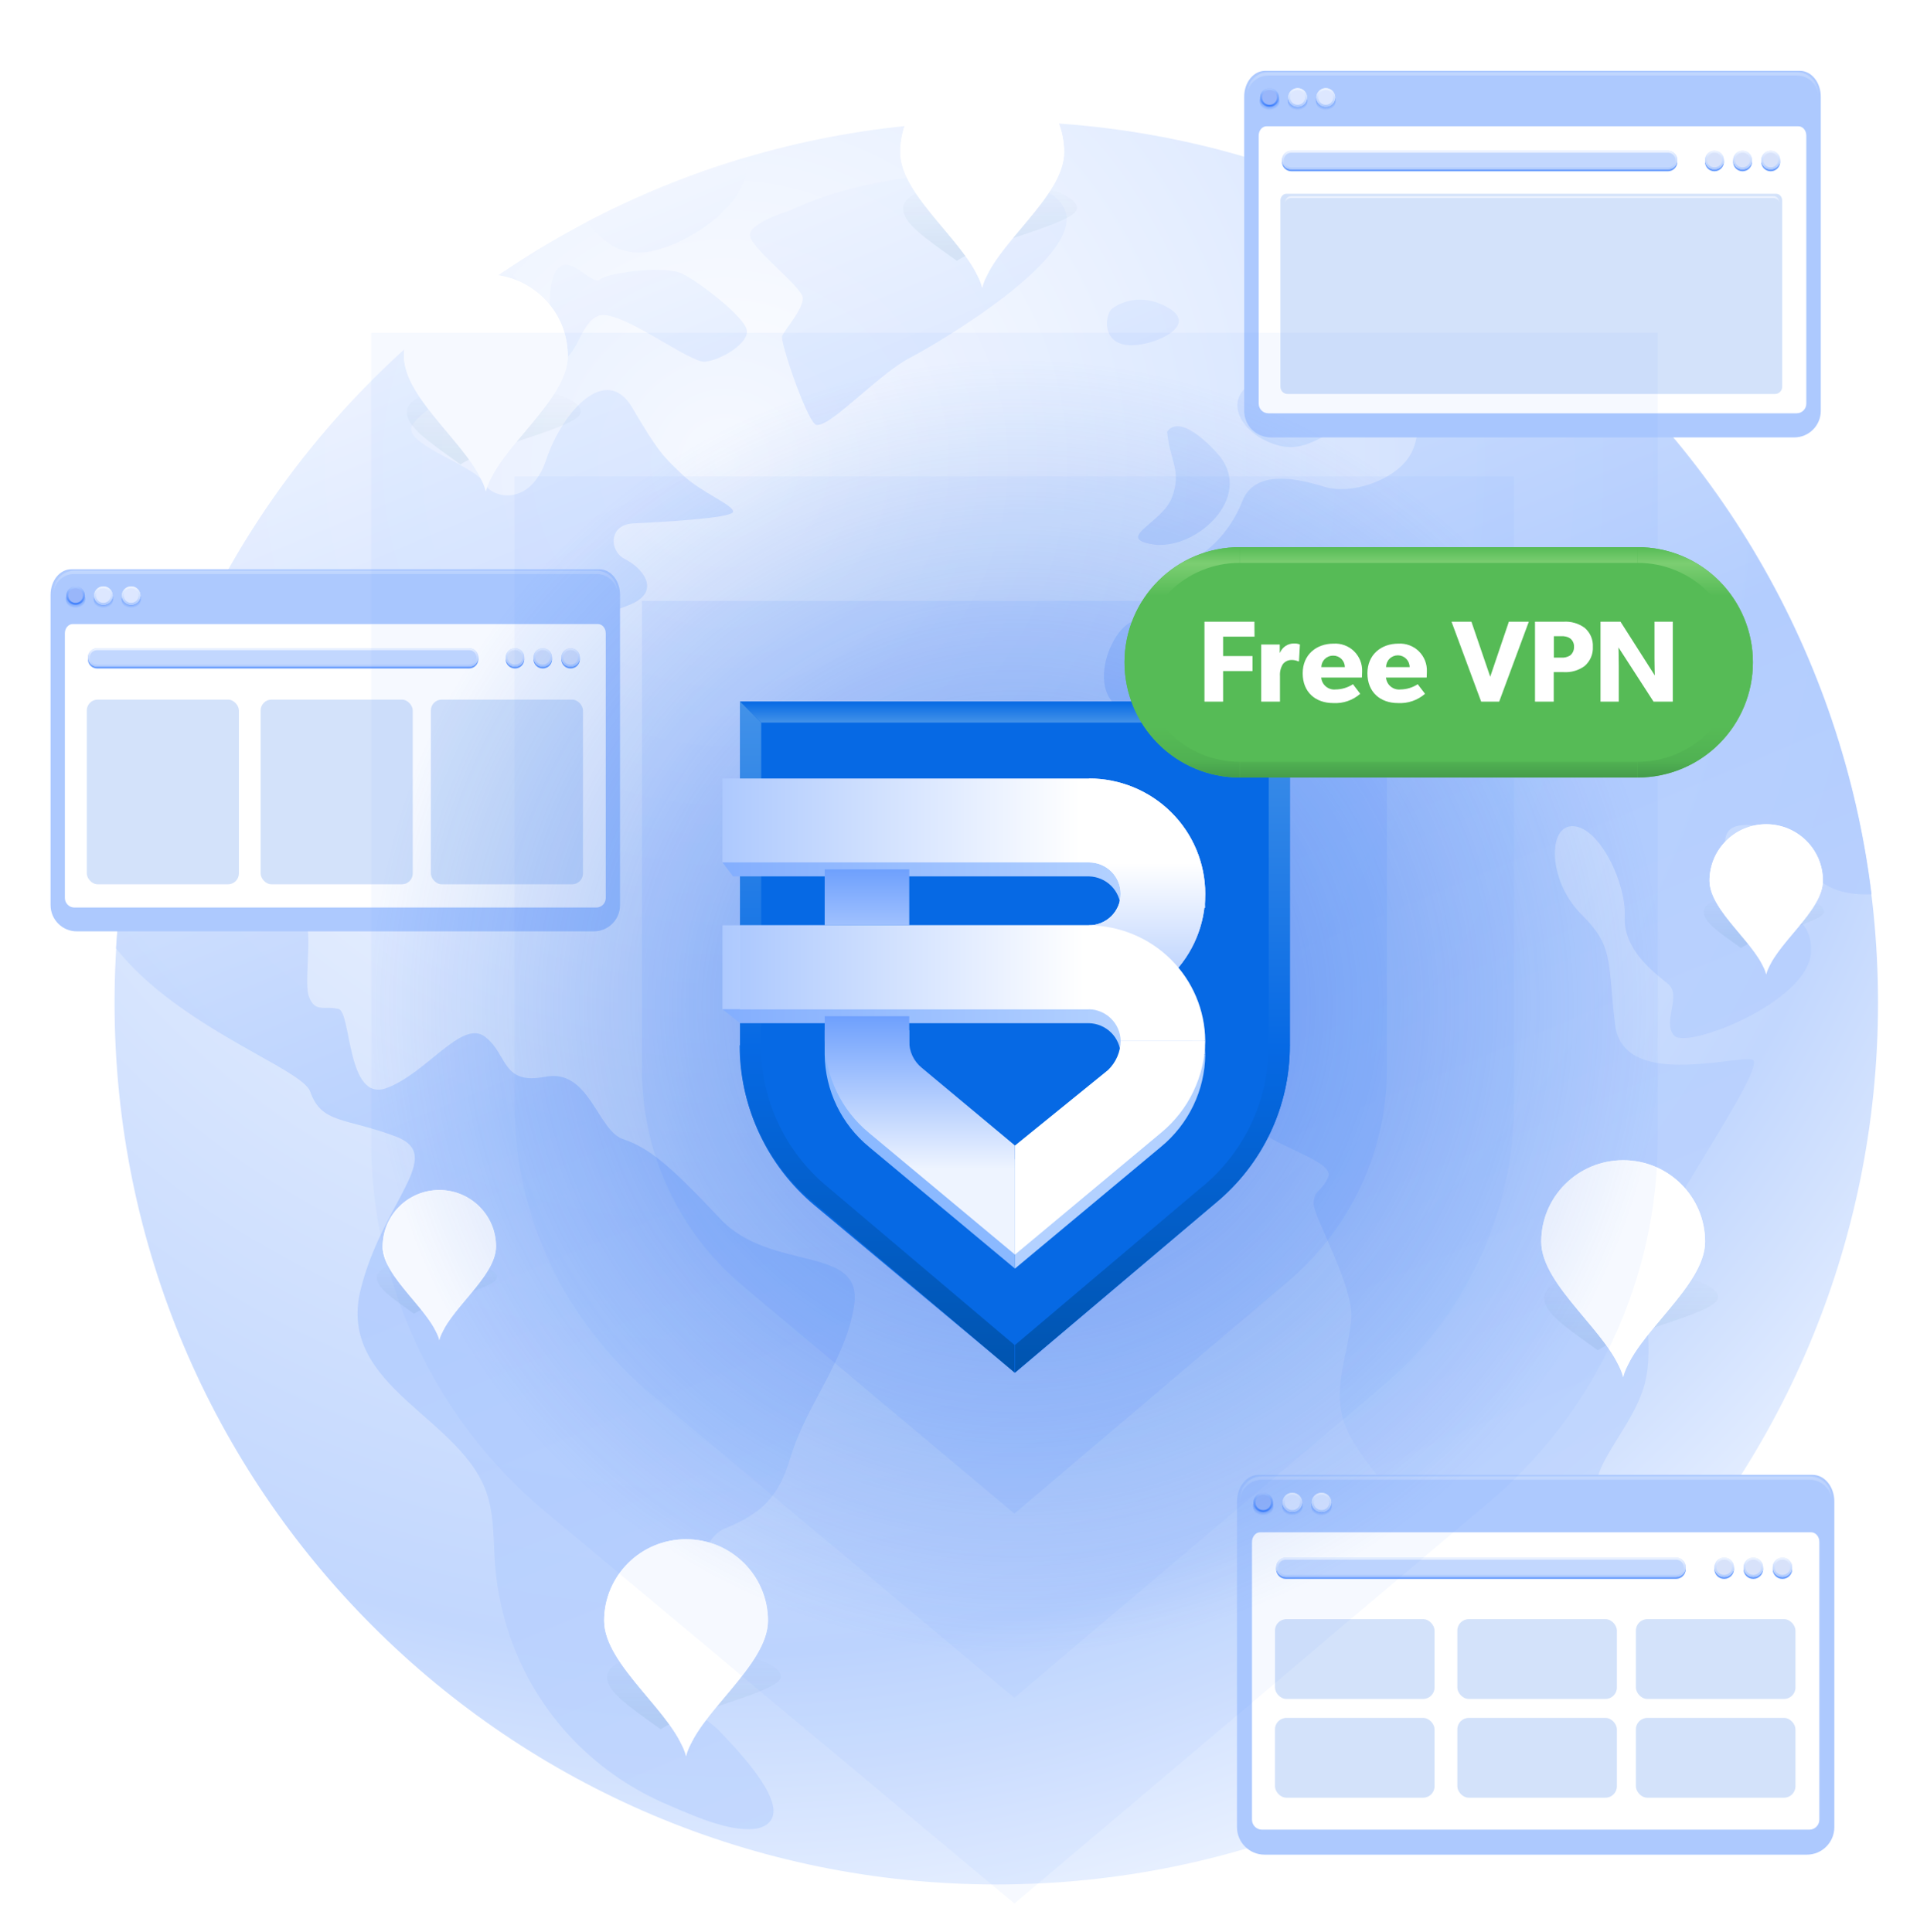 <svg xmlns="http://www.w3.org/2000/svg" width="381" height="382" viewBox="0 0 381 382" fill="none"><path d="M196.983 372.667C293.265 372.667 371.316 294.615 371.316 198.333C371.316 102.052 293.265 24 196.983 24C100.702 24 22.65 102.052 22.65 198.333C22.65 294.615 100.702 372.667 196.983 372.667Z" fill="url(#paint0_radial_6585_28077)"></path><path opacity="0.78" d="M132.213 356.982C125.241 354.061 118.929 349.775 113.607 344.358C104.421 334.89 98.863 322.501 97.874 309.359C97.544 304.931 97.732 300.409 96.508 296.17C91.986 280.249 66.455 274.643 71.307 255.001C75.641 237.572 88.217 228.528 78.278 224.76C68.339 220.991 63.582 222.31 61.321 215.857C59.719 211.288 35.413 203.28 22.931 187.547C26.322 133.377 54.726 83.823 99.805 53.583C100.088 53.677 100.417 53.771 100.7 53.912C104.186 55.891 105.787 64.087 102.725 68.043C99.664 72 81.293 81.374 81.293 84.86C81.293 88.346 94.105 92.302 95.707 95.505C97.308 98.709 104.892 100.216 108.001 90.889C111.11 81.562 119.777 71.718 125.006 80.62C130.234 89.523 131.129 90.23 134.851 93.81C138.572 97.389 145.308 99.98 144.931 101.252C144.554 102.524 130.046 103.278 125.194 103.513C120.342 103.749 120.342 108.977 123.593 110.579C126.843 112.18 130.894 116.797 124.77 119.481C118.647 122.166 110.121 122.779 109.226 124.946C108.331 127.112 107.342 133.095 95.942 135.356C95.33 137.334 92.692 148.168 90.196 149.534C87.699 150.9 80.21 152.407 80.586 160.038C81.01 167.669 77.054 167.763 71.966 164.231C66.879 160.698 44.928 169.318 43.939 174.688C42.95 180.058 54.679 184.203 58.73 181.895C62.781 179.587 59.861 193.482 61.038 196.968C61.886 199.37 63.111 199.323 64.665 199.323C65.419 199.276 66.172 199.37 66.926 199.512C69.517 200.218 68.528 218.165 76.488 215.15C84.402 212.183 91.326 201.537 95.895 205.023C100.464 208.462 99.098 214.632 107.813 212.937C116.527 211.241 118.129 223.629 123.216 225.278C128.256 226.974 132.354 230.318 142.387 241.011C152.421 251.703 170.838 246.004 168.86 258.298C167.164 269.085 159.392 277.846 156.283 288.256C153.975 296.029 150.631 299.279 143.377 302.246C138.242 304.366 138.478 312.562 135.887 316.943C132.213 323.255 132.307 328.436 135.086 335.172C136.546 338.705 139.797 339.741 142.34 342.426C145.072 345.3 155.106 355.521 152.515 359.808C151.667 361.221 150.018 361.739 148.04 361.739C142.67 361.833 134.945 358.112 132.213 356.982ZM284.219 316.236C279.744 312.327 279.226 306.015 277.436 300.739C275.222 294.239 270.323 290.141 267.073 284.253C262.598 276.056 266.272 269.556 267.167 261.124C267.873 254.624 259.724 240.728 259.724 238.043C259.724 235.311 261.326 235.688 262.598 232.815C263.87 229.941 254.307 227.398 249.785 224.147C245.263 220.897 243.662 226.691 240.93 226.691C240.129 226.691 239.375 226.503 238.669 226.173C237.821 225.796 237.067 225.372 234.806 225.843C231.038 226.55 230.284 229.47 222.182 229.659C214.08 229.847 200.655 201.726 200.655 197.675C200.655 193.624 205.177 195.932 206.402 188.489C207.674 181.094 210.171 168.093 217.519 155.422C224.914 142.751 247.477 142.186 253.412 145.248C259.395 148.309 267.685 155.139 272.019 150.617C276.352 146.095 284.831 149.675 290.955 152.407C297.078 155.092 310.456 153.821 310.456 147.32C310.456 140.82 292.368 137.805 285.726 136.156C283.229 135.544 280.262 135.921 277.483 136.251C272.772 136.863 268.627 137.428 268.392 133.471C268.015 127.16 251.387 123.768 246.017 131.352C240.647 138.936 226.704 143.834 221.099 139.878C215.493 135.921 219.262 125.605 223.218 123.25C227.175 120.895 237.114 122.873 237.303 119.058C237.491 115.242 232.404 110.956 235.136 110.579C237.868 110.202 243.049 105.68 245.593 99.18C248.09 92.679 256.615 94.657 261.844 96.259C267.073 97.861 275.033 95.176 278.283 90.795C281.534 86.461 281.345 77.088 272.866 80.291C264.388 83.494 259.536 89.759 253.036 88.157C246.535 86.555 242.39 80.762 245.97 76.993C249.597 73.178 253.742 70.493 254.26 62.579C254.778 54.666 279.178 54.572 286.904 56.88C290.295 57.916 295.901 58.34 301.223 58.481C339.378 86.885 364.249 129.656 370.043 176.855C365.474 177.043 360.575 176.054 358.031 172.097C353.132 164.325 347.527 162.535 343.759 163.289C339.99 163.995 340.508 167.999 343.429 174.123C346.349 180.246 358.408 178.268 358.078 188.16C357.749 198.099 333.584 207.52 331.04 204.835C328.497 202.15 332.642 196.874 329.769 194.566C326.895 192.211 320.913 187.736 321.243 181.235C321.572 174.735 316.344 163.712 311.115 163.383C305.887 163.053 306.075 174.217 312.575 180.717C319.076 187.218 317.804 189.573 319.311 202.526C320.348 211.853 332.124 210.911 339.943 210.016C343.005 209.639 345.454 209.31 346.444 209.545C349.882 210.44 326.989 242.424 325.765 249.301C324.21 257.827 327.649 266.918 324.728 275.161C322.891 280.437 319.264 284.771 316.815 289.717C314.601 294.239 315.119 298.855 313.423 303.424C312.623 305.685 310.974 307.522 309.278 309.218C305.463 313.033 297.031 318.309 290.295 318.309C288.034 318.356 285.914 317.65 284.219 316.236ZM228.212 107.705C220.062 106.481 229.86 103.513 231.744 98.284C233.629 93.056 231.415 91.501 230.755 85.425C230.755 85.425 232.734 81.044 240.6 89.57C248.042 97.672 237.585 107.753 229.53 107.753C229.106 107.8 228.683 107.8 228.212 107.705ZM161.135 83.871C159.156 82.128 154.258 67.62 154.634 66.489C155.011 65.359 158.827 61.166 158.733 58.905C158.638 56.644 147.804 48.731 148.275 46.281C148.746 43.832 156.095 41.665 156.095 41.665C177.197 31.82 206.967 32.386 210.594 41.571C214.222 50.756 186.289 67.431 179.882 70.776C173.9 73.885 164.574 84.012 161.7 84.012C161.465 84.059 161.276 84.012 161.135 83.871ZM107.53 67.337C109.508 64.982 107.813 58.152 109.603 54.195C110.969 51.133 113.277 52.499 115.255 53.912C116.621 54.901 117.893 55.843 118.553 55.278C120.154 53.912 131.459 52.405 134.945 54.148C138.431 55.891 147.239 62.674 147.663 65.311C148.087 67.902 142.434 71.294 139.326 71.529C137.865 71.623 134.003 69.268 129.905 66.913C125.194 64.181 120.107 61.449 118.081 62.532C114.219 64.511 114.737 70.728 108.708 72.99C107.954 73.272 107.2 73.46 106.4 73.508C103.526 73.413 105.881 69.315 107.53 67.337ZM222.229 68.138C217.613 67.196 218.649 61.684 220.015 60.931C220.015 60.931 224.726 57.162 231.085 60.931C236.879 64.322 228.635 68.279 223.642 68.279C223.124 68.279 222.653 68.232 222.229 68.138ZM116.056 43.879C125.948 38.697 136.358 34.458 147.098 31.255C149.971 37.52 139.09 47.176 129.481 49.532C128.397 49.814 127.314 49.955 126.231 49.955C121.237 49.955 118.364 46.799 116.056 43.879Z" fill="url(#paint1_linear_6585_28077)"></path><path d="M360 81.255C360 84.153 357.651 86.502 354.753 86.502H251.247C248.349 86.502 246 84.153 246 81.255V19.097C246 16.278 247.853 14 250.146 14H355.854C358.147 14 360 16.278 360 19.097V81.255Z" fill="#ADC9FE"></path><path d="M355.313 14.303H250.734C248.445 14.303 246.595 16.153 246.595 18.443V19.089C246.595 16.8 248.445 14.95 250.734 14.95H355.326C357.616 14.95 359.465 16.8 359.465 19.089V18.443C359.452 16.153 357.603 14.303 355.313 14.303Z" fill="url(#paint2_linear_6585_28077)"></path><path d="M251.032 21.935H250.98C249.919 21.935 249.052 21.069 249.052 20.008C249.052 18.947 249.919 18.081 250.98 18.081H251.032C252.092 18.081 252.959 18.947 252.959 20.008C252.959 21.069 252.092 21.935 251.032 21.935Z" fill="url(#paint3_radial_6585_28077)"></path><path d="M251.032 21.107H250.98C249.958 21.107 249.143 20.279 249.143 19.271C249.143 18.249 249.971 17.434 250.98 17.434H251.032C252.053 17.434 252.868 18.262 252.868 19.271C252.868 20.293 252.053 21.107 251.032 21.107Z" fill="#99B6FA"></path><path d="M251.032 17.822C251.834 17.822 252.48 18.469 252.48 19.271C252.48 20.073 251.834 20.719 251.032 20.719H250.98C250.178 20.719 249.531 20.073 249.531 19.271C249.531 18.469 250.178 17.822 250.98 17.822H251.032ZM251.032 17.434H250.98C249.958 17.434 249.143 18.262 249.143 19.271C249.143 20.293 249.971 21.107 250.98 21.107H251.032C252.053 21.107 252.868 20.279 252.868 19.271C252.868 18.262 252.053 17.434 251.032 17.434Z" fill="url(#paint4_linear_6585_28077)"></path><path d="M256.594 21.935H256.542C255.481 21.935 254.615 21.069 254.615 20.008C254.615 18.947 255.481 18.081 256.542 18.081H256.594C257.654 18.081 258.521 18.947 258.521 20.008C258.521 21.069 257.654 21.935 256.594 21.935Z" fill="url(#paint5_radial_6585_28077)"></path><path d="M256.594 21.107H256.542C255.52 21.107 254.705 20.279 254.705 19.271C254.705 18.249 255.533 17.434 256.542 17.434H256.594C257.616 17.434 258.431 18.262 258.431 19.271C258.431 20.293 257.616 21.107 256.594 21.107Z" fill="#DDE7FF"></path><path d="M256.594 17.822C257.396 17.822 258.043 18.469 258.043 19.271C258.043 20.073 257.396 20.719 256.594 20.719H256.542C255.74 20.719 255.093 20.073 255.093 19.271C255.093 18.469 255.74 17.822 256.542 17.822H256.594ZM256.594 17.434H256.542C255.52 17.434 254.705 18.262 254.705 19.271C254.705 20.293 255.533 21.107 256.542 21.107H256.594C257.616 21.107 258.431 20.279 258.431 19.271C258.431 18.262 257.616 17.434 256.594 17.434Z" fill="url(#paint6_linear_6585_28077)"></path><path d="M262.156 21.935H262.104C261.043 21.935 260.177 21.069 260.177 20.008C260.177 18.947 261.043 18.081 262.104 18.081H262.156C263.216 18.081 264.083 18.947 264.083 20.008C264.083 21.069 263.216 21.935 262.156 21.935Z" fill="url(#paint7_radial_6585_28077)"></path><path d="M262.156 21.107H262.104C261.082 21.107 260.267 20.279 260.267 19.271C260.267 18.249 261.095 17.434 262.104 17.434H262.156C263.178 17.434 263.993 18.262 263.993 19.271C263.993 20.293 263.178 21.107 262.156 21.107Z" fill="#DDE7FF"></path><path d="M262.156 17.822C262.958 17.822 263.605 18.469 263.605 19.271C263.605 20.073 262.958 20.719 262.156 20.719H262.104C261.302 20.719 260.655 20.073 260.655 19.271C260.655 18.469 261.302 17.822 262.104 17.822H262.156ZM262.156 17.434H262.104C261.082 17.434 260.267 18.262 260.267 19.271C260.267 20.293 261.095 21.107 262.104 21.107H262.156C263.178 21.107 263.993 20.279 263.993 19.271C263.993 18.262 263.178 17.434 262.156 17.434Z" fill="url(#paint8_linear_6585_28077)"></path><path d="M357.138 79.824C357.138 80.878 356.284 81.732 355.23 81.732H250.77C249.716 81.732 248.862 80.878 248.862 79.824V26.818C248.862 25.795 249.56 24.971 250.427 24.971H355.574C356.44 24.971 357.138 25.795 357.138 26.818V79.824Z" fill="white"></path><path d="M329.796 33.874H255.313C254.291 33.874 253.476 33.046 253.476 32.037C253.476 31.015 254.304 30.201 255.313 30.201H329.796C330.818 30.201 331.633 31.028 331.633 32.037C331.633 33.046 330.805 33.874 329.796 33.874Z" fill="#6EA0FD"></path><path d="M329.796 33.486H255.313C254.291 33.486 253.476 32.658 253.476 31.649C253.476 30.627 254.304 29.812 255.313 29.812H329.796C330.818 29.812 331.633 30.64 331.633 31.649C331.633 32.658 330.805 33.486 329.796 33.486Z" fill="#C2D7FE"></path><path d="M329.796 30.201C330.598 30.201 331.245 30.847 331.245 31.649C331.245 32.451 330.598 33.098 329.796 33.098H255.313C254.511 33.098 253.864 32.451 253.864 31.649C253.864 30.847 254.511 30.201 255.313 30.201H329.796ZM329.796 29.812H255.313C254.291 29.812 253.476 30.64 253.476 31.649C253.476 32.671 254.304 33.486 255.313 33.486H329.796C330.818 33.486 331.633 32.658 331.633 31.649C331.633 30.627 330.805 29.812 329.796 29.812Z" fill="url(#paint9_linear_6585_28077)"></path><path d="M350.121 33.874H350.069C349.047 33.874 348.232 33.046 348.232 32.037C348.232 31.015 349.06 30.201 350.069 30.201H350.121C351.143 30.201 351.958 31.028 351.958 32.037C351.958 33.046 351.13 33.874 350.121 33.874Z" fill="#6EA0FD"></path><path d="M350.121 33.486H350.069C349.047 33.486 348.232 32.658 348.232 31.649C348.232 30.627 349.06 29.812 350.069 29.812H350.121C351.143 29.812 351.958 30.64 351.958 31.649C351.958 32.658 351.13 33.486 350.121 33.486Z" fill="#D8E2FA"></path><path d="M350.121 30.201C350.923 30.201 351.57 30.847 351.57 31.649C351.57 32.451 350.923 33.098 350.121 33.098H350.069C349.267 33.098 348.62 32.451 348.62 31.649C348.62 30.847 349.267 30.201 350.069 30.201H350.121ZM350.121 29.812H350.069C349.047 29.812 348.232 30.64 348.232 31.649C348.232 32.671 349.06 33.486 350.069 33.486H350.121C351.143 33.486 351.958 32.658 351.958 31.649C351.958 30.627 351.13 29.812 350.121 29.812Z" fill="url(#paint10_linear_6585_28077)"></path><path d="M351.198 38.326H254.326C253.683 38.326 253.155 38.938 253.155 39.684V76.485C253.155 77.276 253.796 77.916 254.586 77.916H350.937C351.728 77.916 352.368 77.276 352.368 76.485V39.669C352.368 38.923 351.841 38.326 351.198 38.326Z" fill="#D3E2FA"></path><path d="M350.626 38.792H255.275C254.628 38.792 254.098 39.322 254.098 39.969V40.357C254.098 39.71 254.628 39.18 255.275 39.18H350.626C351.273 39.18 351.803 39.71 351.803 40.357V39.969C351.803 39.309 351.273 38.792 350.626 38.792Z" fill="url(#paint11_linear_6585_28077)"></path><path d="M344.559 33.874H344.507C343.485 33.874 342.67 33.046 342.67 32.037C342.67 31.015 343.498 30.201 344.507 30.201H344.559C345.581 30.201 346.396 31.028 346.396 32.037C346.396 33.046 345.568 33.874 344.559 33.874Z" fill="#6EA0FD"></path><path d="M344.559 33.486H344.507C343.485 33.486 342.67 32.658 342.67 31.649C342.67 30.627 343.498 29.812 344.507 29.812H344.559C345.581 29.812 346.396 30.64 346.396 31.649C346.396 32.658 345.568 33.486 344.559 33.486Z" fill="#D8E2FA"></path><path d="M344.559 30.201C345.361 30.201 346.008 30.847 346.008 31.649C346.008 32.451 345.361 33.098 344.559 33.098H344.507C343.705 33.098 343.058 32.451 343.058 31.649C343.058 30.847 343.705 30.201 344.507 30.201H344.559ZM344.559 29.812H344.507C343.485 29.812 342.67 30.64 342.67 31.649C342.67 32.671 343.498 33.486 344.507 33.486H344.559C345.581 33.486 346.396 32.658 346.396 31.649C346.396 30.627 345.568 29.812 344.559 29.812Z" fill="url(#paint12_linear_6585_28077)"></path><path d="M338.997 33.874H338.945C337.923 33.874 337.108 33.046 337.108 32.037C337.108 31.015 337.936 30.201 338.945 30.201H338.997C340.019 30.201 340.834 31.028 340.834 32.037C340.834 33.046 340.006 33.874 338.997 33.874Z" fill="#6EA0FD"></path><path d="M338.997 33.486H338.945C337.923 33.486 337.108 32.658 337.108 31.649C337.108 30.627 337.936 29.812 338.945 29.812H338.997C340.019 29.812 340.834 30.64 340.834 31.649C340.834 32.658 340.006 33.486 338.997 33.486Z" fill="#D8E2FA"></path><path d="M338.997 30.201C339.799 30.201 340.446 30.847 340.446 31.649C340.446 32.451 339.799 33.098 338.997 33.098H338.945C338.143 33.098 337.496 32.451 337.496 31.649C337.496 30.847 338.143 30.201 338.945 30.201H338.997ZM338.997 29.812H338.945C337.923 29.812 337.108 30.64 337.108 31.649C337.108 32.671 337.936 33.486 338.945 33.486H338.997C340.019 33.486 340.834 32.658 340.834 31.649C340.834 30.627 340.006 29.812 338.997 29.812Z" fill="url(#paint13_linear_6585_28077)"></path><path d="M122.593 179C122.593 181.862 120.273 184.182 117.411 184.182H15.182C12.32 184.182 10 181.862 10 179V117.609C10 114.824 11.83 112.575 14.095 112.575H118.498C120.763 112.575 122.593 114.824 122.593 117.609V179Z" fill="#ADC9FE"></path><path d="M117.964 112.875H14.676C12.415 112.875 10.588 114.702 10.588 116.963V117.602C10.588 115.34 12.415 113.513 14.676 113.513H117.977C120.238 113.513 122.065 115.34 122.065 117.602V116.963C122.053 114.702 120.226 112.875 117.964 112.875Z" fill="url(#paint14_linear_6585_28077)"></path><path d="M14.97 120.412H14.918C13.871 120.412 13.015 119.556 13.015 118.509C13.015 117.461 13.871 116.605 14.918 116.605H14.97C16.017 116.605 16.873 117.461 16.873 118.509C16.873 119.556 16.017 120.412 14.97 120.412Z" fill="url(#paint15_radial_6585_28077)"></path><path d="M14.97 119.595H14.919C13.909 119.595 13.104 118.777 13.104 117.78C13.104 116.771 13.922 115.966 14.919 115.966H14.97C15.979 115.966 16.784 116.784 16.784 117.78C16.784 118.79 15.979 119.595 14.97 119.595Z" fill="#99B6FA"></path><path d="M14.97 116.35C15.762 116.35 16.401 116.988 16.401 117.78C16.401 118.572 15.762 119.211 14.97 119.211H14.919C14.127 119.211 13.488 118.572 13.488 117.78C13.488 116.988 14.127 116.35 14.919 116.35H14.97ZM14.97 115.966H14.919C13.909 115.966 13.104 116.784 13.104 117.78C13.104 118.79 13.922 119.595 14.919 119.595H14.97C15.979 119.595 16.784 118.777 16.784 117.78C16.784 116.784 15.979 115.966 14.97 115.966Z" fill="url(#paint16_linear_6585_28077)"></path><path d="M20.463 120.412H20.412C19.364 120.412 18.508 119.556 18.508 118.509C18.508 117.461 19.364 116.605 20.412 116.605H20.463C21.511 116.605 22.366 117.461 22.366 118.509C22.366 119.556 21.511 120.412 20.463 120.412Z" fill="url(#paint17_radial_6585_28077)"></path><path d="M20.463 119.595H20.412C19.402 119.595 18.598 118.777 18.598 117.78C18.598 116.771 19.415 115.966 20.412 115.966H20.463C21.472 115.966 22.277 116.784 22.277 117.78C22.277 118.79 21.472 119.595 20.463 119.595Z" fill="#DDE7FF"></path><path d="M20.463 116.35C21.255 116.35 21.894 116.988 21.894 117.78C21.894 118.572 21.255 119.211 20.463 119.211H20.412C19.62 119.211 18.981 118.572 18.981 117.78C18.981 116.988 19.62 116.35 20.412 116.35H20.463ZM20.463 115.966H20.412C19.402 115.966 18.598 116.784 18.598 117.78C18.598 118.79 19.415 119.595 20.412 119.595H20.463C21.472 119.595 22.277 118.777 22.277 117.78C22.277 116.784 21.472 115.966 20.463 115.966Z" fill="url(#paint18_linear_6585_28077)"></path><path d="M25.956 120.412H25.905C24.857 120.412 24.002 119.556 24.002 118.509C24.002 117.461 24.857 116.605 25.905 116.605H25.956C27.004 116.605 27.86 117.461 27.86 118.509C27.86 119.556 27.004 120.412 25.956 120.412Z" fill="url(#paint19_radial_6585_28077)"></path><path d="M25.956 119.595H25.905C24.896 119.595 24.091 118.777 24.091 117.78C24.091 116.771 24.909 115.966 25.905 115.966H25.956C26.966 115.966 27.771 116.784 27.771 117.78C27.771 118.79 26.966 119.595 25.956 119.595Z" fill="#DDE7FF"></path><path d="M25.956 116.35C26.749 116.35 27.387 116.988 27.387 117.78C27.387 118.572 26.749 119.211 25.956 119.211H25.905C25.113 119.211 24.475 118.572 24.475 117.78C24.475 116.988 25.113 116.35 25.905 116.35H25.956ZM25.956 115.966H25.905C24.896 115.966 24.091 116.784 24.091 117.78C24.091 118.79 24.909 119.595 25.905 119.595H25.956C26.966 119.595 27.771 118.777 27.771 117.78C27.771 116.784 26.966 115.966 25.956 115.966Z" fill="url(#paint20_linear_6585_28077)"></path><path d="M119.767 177.587C119.767 178.628 118.923 179.471 117.882 179.471H14.711C13.67 179.471 12.827 178.628 12.827 177.587V125.235C12.827 124.225 13.516 123.41 14.372 123.41H118.221C119.077 123.41 119.767 124.225 119.767 125.235V177.587Z" fill="white"></path><path d="M92.762 132.204H19.198C18.189 132.204 17.384 131.386 17.384 130.39C17.384 129.38 18.202 128.576 19.198 128.576H92.762C93.772 128.576 94.576 129.393 94.576 130.39C94.576 131.386 93.759 132.204 92.762 132.204Z" fill="#6EA0FD"></path><path d="M92.762 131.82H19.198C18.189 131.82 17.384 131.003 17.384 130.006C17.384 128.997 18.202 128.192 19.198 128.192H92.762C93.772 128.192 94.576 129.01 94.576 130.006C94.576 131.003 93.759 131.82 92.762 131.82Z" fill="#C2D7FE"></path><path d="M92.762 128.576C93.554 128.576 94.193 129.214 94.193 130.006C94.193 130.798 93.554 131.437 92.762 131.437H19.198C18.406 131.437 17.767 130.798 17.767 130.006C17.767 129.214 18.406 128.576 19.198 128.576H92.762ZM92.762 128.192H19.198C18.189 128.192 17.384 129.01 17.384 130.006C17.384 131.016 18.202 131.82 19.198 131.82H92.762C93.772 131.82 94.576 131.003 94.576 130.006C94.576 128.997 93.759 128.192 92.762 128.192Z" fill="url(#paint21_linear_6585_28077)"></path><path d="M112.836 132.204H112.785C111.776 132.204 110.971 131.386 110.971 130.39C110.971 129.38 111.789 128.576 112.785 128.576H112.836C113.845 128.576 114.65 129.393 114.65 130.39C114.65 131.386 113.833 132.204 112.836 132.204Z" fill="#6EA0FD"></path><path d="M112.836 131.82H112.785C111.776 131.82 110.971 131.003 110.971 130.006C110.971 128.997 111.789 128.192 112.785 128.192H112.836C113.845 128.192 114.65 129.01 114.65 130.006C114.65 131.003 113.833 131.82 112.836 131.82Z" fill="#D8E2FA"></path><path d="M112.836 128.576C113.628 128.576 114.267 129.214 114.267 130.006C114.267 130.798 113.628 131.437 112.836 131.437H112.785C111.993 131.437 111.354 130.798 111.354 130.006C111.354 129.214 111.993 128.576 112.785 128.576H112.836ZM112.836 128.192H112.785C111.776 128.192 110.971 129.01 110.971 130.006C110.971 131.016 111.789 131.82 112.785 131.82H112.836C113.845 131.82 114.65 131.003 114.65 130.006C114.65 128.997 113.833 128.192 112.836 128.192Z" fill="url(#paint22_linear_6585_28077)"></path><path d="M107.343 132.204H107.292C106.282 132.204 105.478 131.386 105.478 130.39C105.478 129.38 106.295 128.576 107.292 128.576H107.343C108.352 128.576 109.157 129.393 109.157 130.39C109.157 131.386 108.339 132.204 107.343 132.204Z" fill="#6EA0FD"></path><path d="M107.343 131.82H107.292C106.282 131.82 105.478 131.003 105.478 130.006C105.478 128.997 106.295 128.192 107.292 128.192H107.343C108.352 128.192 109.157 129.01 109.157 130.006C109.157 131.003 108.339 131.82 107.343 131.82Z" fill="#D8E2FA"></path><path d="M107.343 128.576C108.135 128.576 108.774 129.214 108.774 130.006C108.774 130.798 108.135 131.437 107.343 131.437H107.292C106.5 131.437 105.861 130.798 105.861 130.006C105.861 129.214 106.5 128.576 107.292 128.576H107.343ZM107.343 128.192H107.292C106.282 128.192 105.478 129.01 105.478 130.006C105.478 131.016 106.295 131.82 107.292 131.82H107.343C108.352 131.82 109.157 131.003 109.157 130.006C109.157 128.997 108.339 128.192 107.343 128.192Z" fill="url(#paint23_linear_6585_28077)"></path><path d="M101.849 132.204H101.798C100.789 132.204 99.984 131.386 99.984 130.39C99.984 129.38 100.802 128.576 101.798 128.576H101.849C102.859 128.576 103.663 129.393 103.663 130.39C103.663 131.386 102.846 132.204 101.849 132.204Z" fill="#6EA0FD"></path><path d="M101.849 131.82H101.798C100.789 131.82 99.984 131.003 99.984 130.006C99.984 128.997 100.802 128.192 101.798 128.192H101.849C102.859 128.192 103.663 129.01 103.663 130.006C103.663 131.003 102.846 131.82 101.849 131.82Z" fill="#D8E2FA"></path><path d="M101.849 128.576C102.641 128.576 103.28 129.214 103.28 130.006C103.28 130.798 102.641 131.437 101.849 131.437H101.798C101.006 131.437 100.367 130.798 100.367 130.006C100.367 129.214 101.006 128.576 101.798 128.576H101.849ZM101.849 128.192H101.798C100.789 128.192 99.984 129.01 99.984 130.006C99.984 131.016 100.802 131.82 101.798 131.82H101.849C102.859 131.82 103.663 131.003 103.663 130.006C103.663 128.997 102.846 128.192 101.849 128.192Z" fill="url(#paint24_linear_6585_28077)"></path><rect x="17.161" y="138.354" width="30.075" height="36.52" rx="2.148" fill="#D3E2FA"></rect><rect x="51.532" y="138.354" width="30.075" height="36.52" rx="2.148" fill="#D3E2FA"></rect><rect x="85.188" y="138.354" width="30.075" height="36.52" rx="2.148" fill="#D3E2FA"></rect><path d="M362.681 361.337C362.681 364.339 360.248 366.773 357.246 366.773H250.01C247.008 366.773 244.574 364.339 244.574 361.337V296.939C244.574 294.018 246.494 291.658 248.87 291.658H358.386C360.762 291.658 362.681 294.018 362.681 296.939V361.337Z" fill="#ADC9FE"></path><path d="M357.826 291.973H249.479C247.107 291.973 245.191 293.889 245.191 296.261V296.931C245.191 294.559 247.107 292.643 249.479 292.643H357.839C360.211 292.643 362.128 294.559 362.128 296.931V296.261C362.114 293.889 360.198 291.973 357.826 291.973Z" fill="url(#paint25_linear_6585_28077)"></path><path d="M249.787 299.879H249.734C248.635 299.879 247.737 298.981 247.737 297.883C247.737 296.784 248.635 295.886 249.734 295.886H249.787C250.886 295.886 251.784 296.784 251.784 297.883C251.784 298.981 250.886 299.879 249.787 299.879Z" fill="url(#paint26_radial_6585_28077)"></path><path d="M249.787 299.022H249.734C248.675 299.022 247.831 298.164 247.831 297.119C247.831 296.06 248.688 295.216 249.734 295.216H249.787C250.846 295.216 251.69 296.073 251.69 297.119C251.69 298.177 250.846 299.022 249.787 299.022Z" fill="#99B6FA"></path><path d="M249.787 295.618C250.618 295.618 251.288 296.288 251.288 297.119C251.288 297.95 250.618 298.62 249.787 298.62H249.734C248.903 298.62 248.233 297.95 248.233 297.119C248.233 296.288 248.903 295.618 249.734 295.618H249.787ZM249.787 295.216H249.734C248.675 295.216 247.831 296.073 247.831 297.119C247.831 298.177 248.688 299.022 249.734 299.022H249.787C250.846 299.022 251.69 298.164 251.69 297.119C251.69 296.073 250.846 295.216 249.787 295.216Z" fill="url(#paint27_linear_6585_28077)"></path><path d="M255.55 299.879H255.496C254.397 299.879 253.499 298.981 253.499 297.883C253.499 296.784 254.397 295.886 255.496 295.886H255.55C256.648 295.886 257.546 296.784 257.546 297.883C257.546 298.981 256.648 299.879 255.55 299.879Z" fill="url(#paint28_radial_6585_28077)"></path><path d="M255.55 299.022H255.496C254.437 299.022 253.593 298.164 253.593 297.119C253.593 296.06 254.451 295.216 255.496 295.216H255.55C256.608 295.216 257.452 296.073 257.452 297.119C257.452 298.177 256.608 299.022 255.55 299.022Z" fill="#DDE7FF"></path><path d="M255.55 295.618C256.38 295.618 257.05 296.288 257.05 297.119C257.05 297.95 256.38 298.62 255.55 298.62H255.496C254.665 298.62 253.995 297.95 253.995 297.119C253.995 296.288 254.665 295.618 255.496 295.618H255.55ZM255.55 295.216H255.496C254.437 295.216 253.593 296.073 253.593 297.119C253.593 298.177 254.451 299.022 255.496 299.022H255.55C256.608 299.022 257.452 298.164 257.452 297.119C257.452 296.073 256.608 295.216 255.55 295.216Z" fill="url(#paint29_linear_6585_28077)"></path><path d="M261.312 299.879H261.258C260.159 299.879 259.261 298.981 259.261 297.883C259.261 296.784 260.159 295.886 261.258 295.886H261.312C262.411 295.886 263.309 296.784 263.309 297.883C263.309 298.981 262.411 299.879 261.312 299.879Z" fill="url(#paint30_radial_6585_28077)"></path><path d="M261.312 299.022H261.258C260.2 299.022 259.355 298.164 259.355 297.119C259.355 296.06 260.213 295.216 261.258 295.216H261.312C262.371 295.216 263.215 296.073 263.215 297.119C263.215 298.177 262.371 299.022 261.312 299.022Z" fill="#DDE7FF"></path><path d="M261.312 295.618C262.143 295.618 262.813 296.288 262.813 297.119C262.813 297.95 262.143 298.62 261.312 298.62H261.258C260.428 298.62 259.757 297.95 259.757 297.119C259.757 296.288 260.428 295.618 261.258 295.618H261.312ZM261.312 295.216H261.258C260.2 295.216 259.355 296.073 259.355 297.119C259.355 298.177 260.213 299.022 261.258 299.022H261.312C262.371 299.022 263.215 298.164 263.215 297.119C263.215 296.073 262.371 295.216 261.312 295.216Z" fill="url(#paint31_linear_6585_28077)"></path><path d="M359.716 359.854C359.716 360.946 358.831 361.831 357.74 361.831H249.516C248.424 361.831 247.539 360.946 247.539 359.854V304.938C247.539 303.878 248.263 303.024 249.16 303.024H358.095C358.993 303.024 359.716 303.878 359.716 304.938V359.854Z" fill="white"></path><path d="M331.39 312.248H254.223C253.164 312.248 252.32 311.391 252.32 310.345C252.32 309.287 253.177 308.443 254.223 308.443H331.39C332.448 308.443 333.292 309.3 333.292 310.345C333.292 311.391 332.435 312.248 331.39 312.248Z" fill="#6EA0FD"></path><path d="M331.39 311.846H254.223C253.164 311.846 252.32 310.989 252.32 309.943C252.32 308.885 253.177 308.041 254.223 308.041H331.39C332.448 308.041 333.292 308.898 333.292 309.943C333.292 310.989 332.435 311.846 331.39 311.846Z" fill="#C2D7FE"></path><path d="M331.39 308.443C332.22 308.443 332.89 309.113 332.89 309.943C332.89 310.774 332.22 311.444 331.39 311.444H254.223C253.392 311.444 252.722 310.774 252.722 309.943C252.722 309.113 253.392 308.443 254.223 308.443H331.39ZM331.39 308.041H254.223C253.164 308.041 252.32 308.898 252.32 309.943C252.32 311.002 253.177 311.846 254.223 311.846H331.39C332.448 311.846 333.292 310.989 333.292 309.943C333.292 308.885 332.435 308.041 331.39 308.041Z" fill="url(#paint32_linear_6585_28077)"></path><path d="M352.446 312.248H352.393C351.334 312.248 350.49 311.391 350.49 310.345C350.49 309.287 351.347 308.443 352.393 308.443H352.446C353.505 308.443 354.349 309.3 354.349 310.345C354.349 311.391 353.492 312.248 352.446 312.248Z" fill="#6EA0FD"></path><path d="M352.446 311.846H352.393C351.334 311.846 350.49 310.989 350.49 309.943C350.49 308.885 351.347 308.041 352.393 308.041H352.446C353.505 308.041 354.349 308.898 354.349 309.943C354.349 310.989 353.492 311.846 352.446 311.846Z" fill="#D8E2FA"></path><path d="M352.446 308.443C353.277 308.443 353.947 309.113 353.947 309.943C353.947 310.774 353.277 311.444 352.446 311.444H352.393C351.562 311.444 350.892 310.774 350.892 309.943C350.892 309.113 351.562 308.443 352.393 308.443H352.446ZM352.446 308.041H352.393C351.334 308.041 350.49 308.898 350.49 309.943C350.49 311.002 351.347 311.846 352.393 311.846H352.446C353.505 311.846 354.349 310.989 354.349 309.943C354.349 308.885 353.492 308.041 352.446 308.041Z" fill="url(#paint33_linear_6585_28077)"></path><path d="M346.684 312.248H346.63C345.572 312.248 344.727 311.391 344.727 310.345C344.727 309.287 345.585 308.443 346.63 308.443H346.684C347.743 308.443 348.587 309.3 348.587 310.345C348.587 311.391 347.729 312.248 346.684 312.248Z" fill="#6EA0FD"></path><path d="M346.684 311.846H346.63C345.572 311.846 344.727 310.989 344.727 309.943C344.727 308.885 345.585 308.041 346.63 308.041H346.684C347.743 308.041 348.587 308.898 348.587 309.943C348.587 310.989 347.729 311.846 346.684 311.846Z" fill="#D8E2FA"></path><path d="M346.684 308.443C347.515 308.443 348.185 309.113 348.185 309.943C348.185 310.774 347.515 311.444 346.684 311.444H346.63C345.799 311.444 345.129 310.774 345.129 309.943C345.129 309.113 345.799 308.443 346.63 308.443H346.684ZM346.684 308.041H346.63C345.572 308.041 344.727 308.898 344.727 309.943C344.727 311.002 345.585 311.846 346.63 311.846H346.684C347.743 311.846 348.587 310.989 348.587 309.943C348.587 308.885 347.729 308.041 346.684 308.041Z" fill="url(#paint34_linear_6585_28077)"></path><path d="M340.921 312.248H340.868C339.809 312.248 338.965 311.391 338.965 310.345C338.965 309.287 339.823 308.443 340.868 308.443H340.921C341.98 308.443 342.824 309.3 342.824 310.345C342.824 311.391 341.967 312.248 340.921 312.248Z" fill="#6EA0FD"></path><path d="M340.921 311.846H340.868C339.809 311.846 338.965 310.989 338.965 309.943C338.965 308.885 339.823 308.041 340.868 308.041H340.921C341.98 308.041 342.824 308.898 342.824 309.943C342.824 310.989 341.967 311.846 340.921 311.846Z" fill="#D8E2FA"></path><path d="M340.921 308.443C341.752 308.443 342.422 309.113 342.422 309.943C342.422 310.774 341.752 311.444 340.921 311.444H340.868C340.037 311.444 339.367 310.774 339.367 309.943C339.367 309.113 340.037 308.443 340.868 308.443H340.921ZM340.921 308.041H340.868C339.809 308.041 338.965 308.898 338.965 309.943C338.965 311.002 339.823 311.846 340.868 311.846H340.921C341.98 311.846 342.824 310.989 342.824 309.943C342.824 308.885 341.967 308.041 340.921 308.041Z" fill="url(#paint35_linear_6585_28077)"></path><rect x="252.086" y="320.202" width="31.548" height="15.774" rx="2.253" fill="#D3E2FA"></rect><rect x="252.086" y="339.731" width="31.548" height="15.774" rx="2.253" fill="#D3E2FA"></rect><rect x="288.14" y="320.202" width="31.548" height="15.774" rx="2.253" fill="#D3E2FA"></rect><rect x="288.14" y="339.731" width="31.548" height="15.774" rx="2.253" fill="#D3E2FA"></rect><rect x="323.444" y="320.202" width="31.548" height="15.774" rx="2.253" fill="#D3E2FA"></rect><rect x="323.444" y="339.731" width="31.548" height="15.774" rx="2.253" fill="#D3E2FA"></rect><path opacity="0.298" d="M194.39 35.68C203.128 35.68 212.963 38.136 212.963 41.164C212.963 44.193 194.39 48.009 189.192 51.588C182.715 46.936 178.568 44.193 178.568 41.164C178.568 38.136 185.652 35.68 194.39 35.68Z" fill="url(#paint36_linear_6585_28077)"></path><g filter="url(#filter0_dd_6585_28077)"><path d="M205.392 25.109C205.392 34.006 191.351 43.486 189.196 51.946C187.033 43.486 173 34.006 173 25.109C173 16.212 180.251 9 189.196 9C198.141 9 205.392 16.212 205.392 25.109Z" fill="white"></path><path d="M204.129 25.109C204.129 27.008 203.376 29.038 202.079 31.221C200.785 33.398 199.02 35.614 197.131 37.883C196.752 38.338 196.368 38.796 195.981 39.256C194.468 41.059 192.931 42.889 191.616 44.69C190.7 45.943 189.862 47.222 189.195 48.514C188.527 47.222 187.689 45.943 186.773 44.69C185.459 42.891 183.924 41.063 182.413 39.262C182.025 38.8 181.638 38.34 181.258 37.883C179.37 35.615 177.606 33.399 176.313 31.221C175.016 29.038 174.263 27.008 174.263 25.109C174.263 16.916 180.943 10.263 189.196 10.263C197.45 10.263 204.129 16.916 204.129 25.109Z" stroke="white" stroke-width="2.527"></path></g><path opacity="0.298" d="M96.255 75.946C104.993 75.946 114.828 78.401 114.828 81.43C114.828 84.459 96.255 88.275 91.057 91.854C84.581 87.201 80.434 84.459 80.434 81.43C80.434 78.401 87.517 75.946 96.255 75.946Z" fill="url(#paint37_linear_6585_28077)"></path><g filter="url(#filter1_dd_6585_28077)"><path d="M107.258 65.375C107.258 74.272 93.216 83.751 91.062 92.212C88.898 83.751 74.865 74.272 74.865 65.375C74.865 56.478 82.117 49.266 91.062 49.266C100.007 49.266 107.258 56.478 107.258 65.375Z" fill="white"></path><path d="M105.995 65.375C105.995 67.274 105.241 69.303 103.944 71.486C102.65 73.664 100.886 75.88 98.997 78.149C98.618 78.604 98.233 79.062 97.847 79.522C96.333 81.324 94.796 83.154 93.481 84.955C92.566 86.209 91.727 87.487 91.061 88.78C90.393 87.487 89.554 86.209 88.638 84.955C87.325 83.157 85.79 81.329 84.278 79.528C83.89 79.066 83.504 78.606 83.123 78.149C81.235 75.88 79.471 73.664 78.178 71.487C76.882 69.303 76.129 67.274 76.129 65.375C76.129 57.182 82.808 50.529 91.062 50.529C99.315 50.529 105.995 57.182 105.995 65.375Z" stroke="white" stroke-width="2.527"></path></g><path opacity="0.298" d="M135.838 326.076C144.576 326.076 154.411 328.532 154.411 331.56C154.411 334.589 135.838 338.405 130.64 341.984C124.163 337.332 120.017 334.589 120.017 331.56C120.017 328.532 127.1 326.076 135.838 326.076Z" fill="url(#paint38_linear_6585_28077)"></path><g filter="url(#filter2_dd_6585_28077)"><path d="M146.841 315.505C146.841 324.402 132.799 333.882 130.645 342.342C128.481 333.882 114.448 324.402 114.448 315.505C114.448 306.608 121.7 299.396 130.645 299.396C139.59 299.396 146.841 306.608 146.841 315.505Z" fill="white"></path><path d="M145.578 315.505C145.578 317.404 144.824 319.434 143.527 321.617C142.233 323.794 140.469 326.01 138.58 328.279C138.201 328.734 137.816 329.192 137.43 329.652C135.916 331.455 134.379 333.285 133.064 335.086C132.149 336.339 131.31 337.618 130.643 338.91C129.976 337.618 129.137 336.339 128.221 335.086C126.908 333.287 125.373 331.459 123.861 329.658C123.473 329.196 123.087 328.736 122.706 328.279C120.818 326.011 119.054 323.795 117.761 321.617C116.464 319.434 115.712 317.404 115.712 315.505C115.712 307.312 122.391 300.659 130.645 300.659C138.898 300.659 145.578 307.312 145.578 315.505Z" stroke="white" stroke-width="2.527"></path></g><path opacity="0.298" d="M321.12 251.122C329.858 251.122 339.693 253.577 339.693 256.605C339.693 259.634 321.12 263.45 315.922 267.029C309.445 262.377 305.298 259.634 305.298 256.605C305.298 253.577 312.382 251.122 321.12 251.122Z" fill="url(#paint39_linear_6585_28077)"></path><g filter="url(#filter3_dd_6585_28077)"><path d="M332.123 240.55C332.123 249.447 318.081 258.927 315.926 267.387C313.763 258.927 299.73 249.447 299.73 240.55C299.73 231.653 306.981 224.441 315.926 224.441C324.871 224.441 332.123 231.653 332.123 240.55Z" fill="white"></path><path d="M330.859 240.55C330.859 242.449 330.106 244.479 328.809 246.662C327.515 248.84 325.75 251.056 323.862 253.324C323.482 253.779 323.098 254.237 322.712 254.697C321.198 256.5 319.661 258.33 318.346 260.131C317.43 261.384 316.592 262.663 315.925 263.955C315.258 262.663 314.419 261.384 313.503 260.131C312.189 258.332 310.655 256.504 309.143 254.703C308.755 254.242 308.369 253.782 307.988 253.324C306.1 251.056 304.336 248.84 303.043 246.662C301.746 244.479 300.994 242.449 300.994 240.55C300.994 232.358 307.673 225.704 315.926 225.704C324.18 225.704 330.859 232.358 330.859 240.55Z" stroke="white" stroke-width="2.527"></path></g><path opacity="0.298" d="M85.459 248.802C91.506 248.802 98.313 250.501 98.313 252.597C98.313 254.693 85.459 257.335 81.861 259.811C77.379 256.592 74.508 254.693 74.508 252.597C74.508 250.501 79.411 248.802 85.459 248.802Z" fill="url(#paint40_linear_6585_28077)"></path><g filter="url(#filter4_dd_6585_28077)"><path d="M93.073 241.486C93.073 247.643 83.355 254.204 81.864 260.059C80.367 254.204 70.655 247.643 70.655 241.486C70.655 235.328 75.673 230.337 81.864 230.337C88.055 230.337 93.073 235.328 93.073 241.486Z" fill="white"></path><path d="M92.199 241.486C92.199 242.8 91.678 244.204 90.78 245.715C89.884 247.222 88.663 248.756 87.356 250.326C87.094 250.641 86.827 250.958 86.56 251.277C85.512 252.524 84.449 253.791 83.538 255.037C82.905 255.905 82.325 256.789 81.863 257.684C81.401 256.789 80.821 255.905 80.187 255.037C79.278 253.792 78.215 252.527 77.169 251.281C76.901 250.961 76.633 250.643 76.37 250.326C75.063 248.756 73.843 247.223 72.947 245.715C72.05 244.205 71.529 242.8 71.529 241.486C71.529 235.815 76.152 231.211 81.864 231.211C87.576 231.211 92.199 235.815 92.199 241.486Z" stroke="white" stroke-width="1.749"></path></g><path opacity="0.298" d="M347.804 176.465C353.851 176.465 360.658 178.165 360.658 180.261C360.658 182.357 347.804 184.998 344.206 187.475C339.724 184.255 336.854 182.357 336.854 180.261C336.854 178.165 341.756 176.465 347.804 176.465Z" fill="url(#paint41_linear_6585_28077)"></path><g filter="url(#filter5_dd_6585_28077)"><path d="M355.418 169.149C355.418 175.306 345.7 181.867 344.209 187.723C342.712 181.867 333 175.306 333 169.149C333 162.992 338.019 158 344.209 158C350.4 158 355.418 162.992 355.418 169.149Z" fill="white"></path><path d="M354.544 169.149C354.544 170.463 354.023 171.868 353.125 173.379C352.23 174.886 351.008 176.42 349.701 177.99C349.439 178.305 349.173 178.622 348.905 178.94C347.858 180.188 346.794 181.454 345.884 182.701C345.25 183.568 344.67 184.453 344.208 185.347C343.746 184.453 343.166 183.568 342.532 182.7C341.623 181.456 340.561 180.19 339.514 178.944C339.246 178.625 338.979 178.306 338.715 177.99C337.408 176.42 336.188 174.886 335.293 173.379C334.395 171.868 333.874 170.463 333.874 169.149C333.874 163.479 338.497 158.874 344.209 158.874C349.922 158.874 354.544 163.479 354.544 169.149Z" stroke="white" stroke-width="1.749"></path></g><g clip-path="url(#clip0_6585_28077)"><circle cx="201.103" cy="198.907" r="127.728" fill="url(#paint42_radial_6585_28077)"></circle><path opacity="0.05" d="M327.76 65.826V225.018C327.786 238.902 324.732 252.622 318.813 265.204C312.895 277.785 304.258 288.921 293.516 297.819L200.567 376.444L107.619 298.79C96.955 289.824 88.373 278.676 82.462 266.109C76.551 253.543 73.451 239.856 73.374 225.989V65.826H327.76Z" fill="#3D7FFC"></path><path opacity="0.05" d="M299.362 94.21V217.995C299.382 228.792 297.009 239.46 292.412 249.243C287.814 259.027 281.105 267.685 272.759 274.604L200.553 335.742L128.347 275.359C120.063 268.388 113.396 259.719 108.804 249.947C104.212 240.176 101.804 229.533 101.745 218.75V94.21H299.362Z" fill="#3D7FFC"></path><path opacity="0.1" d="M274.205 118.846V211.342C274.22 219.409 272.452 227.381 269.026 234.691C265.6 242.002 260.599 248.472 254.38 253.642L200.567 299.326L146.755 254.206C140.581 248.997 135.613 242.519 132.191 235.217C128.769 227.916 126.974 219.963 126.93 211.906V118.846H274.205Z" fill="#3D7FFC"></path><path d="M255.016 138.75V206.773C255.027 212.706 253.722 218.569 251.193 223.945C248.665 229.321 244.975 234.079 240.385 237.882L200.672 271.479L160.96 238.296C156.403 234.465 152.737 229.702 150.211 224.332C147.686 218.962 146.361 213.114 146.329 207.188V138.75H255.016Z" fill="#0669E4"></path><path d="M146.329 138.75L150.509 142.897H250.835L255.016 138.75H146.329Z" fill="url(#paint43_linear_6585_28077)"></path><path d="M250.846 142.897V206.773H255.026V138.75L250.846 142.897Z" fill="url(#paint44_linear_6585_28077)"></path><path d="M150.509 142.897V206.773H146.329V138.75L150.509 142.897Z" fill="url(#paint45_linear_6585_28077)"></path><path d="M250.836 206.775C250.845 212.093 249.677 217.347 247.414 222.168C245.15 226.988 241.847 231.255 237.738 234.669H237.703L200.687 265.985V271.425L240.399 237.828C244.989 234.026 248.679 229.268 251.208 223.891C253.736 218.515 255.041 212.653 255.03 206.72L250.836 206.775Z" fill="url(#paint46_linear_6585_28077)"></path><path d="M150.472 206.775C150.462 212.093 151.631 217.347 153.894 222.168C156.158 226.988 159.461 231.255 163.57 234.669L200.587 265.985V271.425L160.874 237.828C156.284 234.026 152.594 229.268 150.065 223.891C147.537 218.515 146.232 212.653 146.243 206.72L150.472 206.775Z" fill="url(#paint47_linear_6585_28077)"></path><path d="M200.679 229.307L182.286 213.96C181.477 213.314 180.83 212.491 180.395 211.556C179.96 210.621 179.749 209.598 179.777 208.568V203.729H163.056V208.568C163.098 212.06 163.905 215.501 165.42 218.653C166.936 221.804 169.125 224.59 171.835 226.819L200.679 250.876V229.307Z" fill="#8BB9FF"></path><path d="M221.58 208.568C221.57 209.653 221.343 210.725 220.913 211.721C220.482 212.718 219.856 213.62 219.072 214.375L200.678 229.307V250.869L229.522 226.812C232.232 224.584 234.421 221.797 235.937 218.646C237.453 215.494 238.259 212.053 238.301 208.562L221.58 208.568Z" fill="#B3D1FF"></path><path d="M221.576 208.566H238.297C238.244 202.532 235.805 196.76 231.505 192.493C227.204 188.226 221.387 185.806 215.306 185.753L142.848 199.579L146.331 202.344H215.306C216.956 202.385 218.527 203.053 219.695 204.211C220.862 205.37 221.535 206.929 221.576 208.566Z" fill="url(#paint48_linear_6585_28077)"></path><path d="M221.58 205.802C221.57 206.887 221.343 207.958 220.913 208.955C220.482 209.952 219.856 210.854 219.072 211.609L200.678 226.541V248.103L229.522 224.045C232.232 221.817 234.421 219.031 235.937 215.879C237.453 212.728 238.259 209.287 238.301 205.795L221.58 205.802Z" fill="white"></path><path d="M215.306 156.719L142.848 170.545L144.938 173.31H215.306C216.956 173.351 218.527 174.019 219.695 175.177C220.862 176.336 221.535 177.895 221.576 179.532H238.297C238.244 173.498 235.805 167.726 231.505 163.459C227.204 159.192 221.387 156.772 215.306 156.719Z" fill="url(#paint49_linear_6585_28077)"></path><path d="M142.848 153.951V170.542H215.306C216.969 170.542 218.564 171.197 219.74 172.364C220.915 173.531 221.576 175.114 221.576 176.764C221.576 178.414 220.915 179.996 219.74 181.163C218.564 182.33 216.969 182.985 215.306 182.985H142.848V199.576H215.306C221.403 199.576 227.251 197.173 231.563 192.895C235.875 188.616 238.297 182.814 238.297 176.764C238.297 170.713 235.875 164.911 231.563 160.633C227.251 156.354 221.403 153.951 215.306 153.951H142.848Z" fill="url(#paint50_linear_6585_28077)"></path><path d="M215.304 170.542C216.967 170.542 218.562 171.197 219.738 172.364C220.913 173.531 221.574 175.114 221.574 176.764C221.574 178.414 220.913 179.996 219.738 181.163C218.562 182.33 216.967 182.985 215.304 182.985V199.576C221.401 199.576 227.249 197.173 231.561 192.895C235.873 188.616 238.295 182.814 238.295 176.764C238.295 170.713 235.873 164.911 231.561 160.633C227.249 156.354 221.401 153.951 215.304 153.951V170.542Z" fill="url(#paint51_linear_6585_28077)"></path><path d="M200.679 226.539L182.286 211.192C181.477 210.546 180.83 209.723 180.395 208.787C179.96 207.852 179.749 206.83 179.777 205.8V200.961H163.056V205.8C163.098 209.292 163.905 212.733 165.42 215.884C166.936 219.035 169.125 221.822 171.835 224.05L200.679 248.107V226.539Z" fill="url(#paint52_linear_6585_28077)"></path><path d="M221.573 205.804H238.295C238.242 199.77 235.803 193.997 231.502 189.73C227.202 185.463 221.384 183.043 215.303 182.991H146.329V199.582H215.303C216.953 199.622 218.525 200.291 219.692 201.449C220.859 202.607 221.533 204.166 221.573 205.804Z" fill="url(#paint53_linear_6585_28077)"></path><path d="M179.777 171.93H163.056V182.991H179.777V171.93Z" fill="url(#paint54_linear_6585_28077)"></path></g><g clip-path="url(#clip1_6585_28077)"><path d="M323.798 108.202H245.11C232.53 108.202 222.332 118.4 222.332 130.98C222.332 143.56 232.53 153.759 245.11 153.759H323.798C336.378 153.759 346.576 143.56 346.576 130.98C346.576 118.4 336.378 108.202 323.798 108.202Z" fill="#56BB56"></path><path d="M248.04 125.907H241.828V129.748H247.646V132.709H241.828V138.756H238.142V122.946H248.019L248.04 125.907Z" fill="white"></path><path d="M256.83 130.784H256.675C256.256 130.593 255.799 130.501 255.339 130.514C255.014 130.514 254.694 130.587 254.401 130.729C254.109 130.871 253.853 131.077 253.652 131.332C253.215 132.039 253.013 132.865 253.072 133.693V138.756H249.365V127.46H253.03V129.065H253.082C253.314 128.518 253.704 128.053 254.202 127.73C254.7 127.407 255.284 127.241 255.878 127.253C256.268 127.235 256.658 127.306 257.017 127.46L256.83 130.784Z" fill="white"></path><path d="M269.265 133.993H261.23C261.26 134.34 261.359 134.676 261.521 134.984C261.684 135.291 261.906 135.562 262.176 135.782C262.445 136.001 262.756 136.164 263.09 136.26C263.424 136.357 263.774 136.385 264.119 136.344C265.323 136.325 266.497 135.966 267.505 135.308L268.944 137.203C267.471 138.495 265.547 139.154 263.591 139.036C260.102 139.036 257.565 136.882 257.565 133.155C257.565 129.427 260.309 127.284 263.653 127.284C264.397 127.236 265.143 127.344 265.842 127.602C266.542 127.861 267.179 128.263 267.713 128.783C268.247 129.303 268.665 129.93 268.942 130.622C269.218 131.315 269.346 132.058 269.317 132.803C269.317 133.32 269.265 133.993 269.265 133.993ZM265.9 131.923C265.899 131.622 265.838 131.324 265.721 131.047C265.604 130.77 265.433 130.518 265.218 130.307C265.003 130.097 264.749 129.93 264.47 129.818C264.191 129.707 263.892 129.651 263.591 129.655C263.288 129.65 262.988 129.704 262.706 129.815C262.424 129.926 262.167 130.092 261.95 130.303C261.732 130.513 261.559 130.765 261.439 131.043C261.319 131.321 261.255 131.62 261.251 131.923H265.9Z" fill="white"></path><path d="M282.073 133.993H274.028C274.059 134.339 274.159 134.675 274.322 134.982C274.485 135.288 274.707 135.559 274.977 135.778C275.246 135.997 275.556 136.16 275.89 136.257C276.223 136.354 276.572 136.384 276.917 136.344C278.121 136.329 279.296 135.97 280.303 135.308L281.752 137.203C280.274 138.494 278.348 139.152 276.389 139.036C272.91 139.036 270.363 136.882 270.363 133.155C270.363 129.427 273.117 127.284 276.461 127.284C277.205 127.236 277.95 127.344 278.649 127.602C279.348 127.861 279.985 128.263 280.518 128.784C281.051 129.304 281.469 129.931 281.744 130.623C282.019 131.316 282.145 132.058 282.114 132.803C282.114 133.32 282.073 133.993 282.073 133.993ZM278.708 131.923C278.708 131.305 278.463 130.712 278.026 130.275C277.589 129.838 276.996 129.593 276.379 129.593C275.761 129.593 275.168 129.838 274.731 130.275C274.294 130.712 274.049 131.305 274.049 131.923H278.708Z" fill="white"></path><path d="M302.273 122.946L296.412 138.756H292.851L286.99 122.946H290.925L294.642 133.828L298.328 122.946H302.273Z" fill="white"></path><path d="M313.289 131.726C312.089 132.593 310.625 133.014 309.148 132.917H307.201V138.756H303.495V122.946H309.148C310.625 122.849 312.089 123.27 313.289 124.137C313.838 124.596 314.273 125.176 314.559 125.832C314.844 126.488 314.973 127.201 314.935 127.916C314.972 128.635 314.842 129.352 314.557 130.013C314.271 130.674 313.838 131.26 313.289 131.726ZM310.452 126.249C309.921 125.915 309.296 125.763 308.671 125.814H307.222V130.049H308.671C309.296 130.1 309.921 129.948 310.452 129.614C310.702 129.409 310.9 129.149 311.031 128.854C311.163 128.56 311.223 128.238 311.208 127.916C311.226 127.598 311.166 127.28 311.035 126.99C310.903 126.699 310.703 126.445 310.452 126.249Z" fill="white"></path><path d="M330.735 138.756H326.935L319.998 128.029C319.998 128.029 320.06 129.935 320.06 131.612V138.756H316.447V122.946H320.402L327.184 133.579C327.184 133.579 327.121 131.788 327.121 130.121V122.946H330.735V138.756Z" fill="white"></path><path d="M323.798 108.202H245.11V111.308H323.798V108.202Z" fill="url(#paint55_linear_6585_28077)"></path><path d="M323.798 150.652H245.11V153.758H323.798V150.652Z" fill="url(#paint56_linear_6585_28077)"></path><path d="M245.11 111.308V108.202C242.119 108.202 239.157 108.791 236.393 109.936C233.63 111.081 231.119 112.759 229.004 114.874C226.888 116.989 225.211 119.5 224.066 122.264C222.921 125.027 222.332 127.989 222.332 130.98C222.332 133.972 222.921 136.934 224.066 139.697C225.211 142.461 226.888 144.972 229.004 147.087C231.119 149.202 233.63 150.88 236.393 152.025C239.157 153.169 242.119 153.759 245.11 153.759V150.652C239.893 150.652 234.889 148.58 231.2 144.891C227.511 141.201 225.438 136.198 225.438 130.98C225.438 125.763 227.511 120.759 231.2 117.07C234.889 113.381 239.893 111.308 245.11 111.308Z" fill="url(#paint57_linear_6585_28077)"></path><path d="M323.798 111.308V108.202C329.839 108.202 335.633 110.602 339.905 114.874C344.176 119.146 346.576 124.939 346.576 130.98C346.576 137.022 344.176 142.815 339.905 147.087C335.633 151.359 329.839 153.759 323.798 153.759V150.652C329.015 150.652 334.019 148.58 337.708 144.891C341.398 141.201 343.47 136.198 343.47 130.98C343.47 125.763 341.398 120.759 337.708 117.07C334.019 113.381 329.015 111.308 323.798 111.308Z" fill="url(#paint58_linear_6585_28077)"></path></g><defs><filter id="filter0_dd_6585_28077" x="166" y="2" width="54.392" height="64.946" filterUnits="userSpaceOnUse" color-interpolation-filters="sRGB"><feFlood flood-opacity="0" result="BackgroundImageFix"></feFlood><feColorMatrix in="SourceAlpha" type="matrix" values="0 0 0 0 0 0 0 0 0 0 0 0 0 0 0 0 0 0 127 0" result="hardAlpha"></feColorMatrix><feOffset dx="5" dy="5"></feOffset><feGaussianBlur stdDeviation="5"></feGaussianBlur><feColorMatrix type="matrix" values="0 0 0 0 0 0 0 0 0 0.297 0 0 0 0 0.859 0 0 0 0.08 0"></feColorMatrix><feBlend mode="normal" in2="BackgroundImageFix" result="effect1_dropShadow_6585_28077"></feBlend><feColorMatrix in="SourceAlpha" type="matrix" values="0 0 0 0 0 0 0 0 0 0 0 0 0 0 0 0 0 0 127 0" result="hardAlpha"></feColorMatrix><feOffset></feOffset><feGaussianBlur stdDeviation="3.5"></feGaussianBlur><feComposite in2="hardAlpha" operator="out"></feComposite><feColorMatrix type="matrix" values="0 0 0 0 0.035 0 0 0 0 0.105 0 0 0 0 0.212 0 0 0 0.07 0"></feColorMatrix><feBlend mode="normal" in2="effect1_dropShadow_6585_28077" result="effect2_dropShadow_6585_28077"></feBlend><feBlend mode="normal" in="SourceGraphic" in2="effect2_dropShadow_6585_28077" result="shape"></feBlend></filter><filter id="filter1_dd_6585_28077" x="67.865" y="42.266" width="54.392" height="64.946" filterUnits="userSpaceOnUse" color-interpolation-filters="sRGB"><feFlood flood-opacity="0" result="BackgroundImageFix"></feFlood><feColorMatrix in="SourceAlpha" type="matrix" values="0 0 0 0 0 0 0 0 0 0 0 0 0 0 0 0 0 0 127 0" result="hardAlpha"></feColorMatrix><feOffset dx="5" dy="5"></feOffset><feGaussianBlur stdDeviation="5"></feGaussianBlur><feColorMatrix type="matrix" values="0 0 0 0 0 0 0 0 0 0.297 0 0 0 0 0.859 0 0 0 0.08 0"></feColorMatrix><feBlend mode="normal" in2="BackgroundImageFix" result="effect1_dropShadow_6585_28077"></feBlend><feColorMatrix in="SourceAlpha" type="matrix" values="0 0 0 0 0 0 0 0 0 0 0 0 0 0 0 0 0 0 127 0" result="hardAlpha"></feColorMatrix><feOffset></feOffset><feGaussianBlur stdDeviation="3.5"></feGaussianBlur><feComposite in2="hardAlpha" operator="out"></feComposite><feColorMatrix type="matrix" values="0 0 0 0 0.035 0 0 0 0 0.105 0 0 0 0 0.212 0 0 0 0.07 0"></feColorMatrix><feBlend mode="normal" in2="effect1_dropShadow_6585_28077" result="effect2_dropShadow_6585_28077"></feBlend><feBlend mode="normal" in="SourceGraphic" in2="effect2_dropShadow_6585_28077" result="shape"></feBlend></filter><filter id="filter2_dd_6585_28077" x="107.448" y="292.396" width="54.392" height="64.946" filterUnits="userSpaceOnUse" color-interpolation-filters="sRGB"><feFlood flood-opacity="0" result="BackgroundImageFix"></feFlood><feColorMatrix in="SourceAlpha" type="matrix" values="0 0 0 0 0 0 0 0 0 0 0 0 0 0 0 0 0 0 127 0" result="hardAlpha"></feColorMatrix><feOffset dx="5" dy="5"></feOffset><feGaussianBlur stdDeviation="5"></feGaussianBlur><feColorMatrix type="matrix" values="0 0 0 0 0 0 0 0 0 0.297 0 0 0 0 0.859 0 0 0 0.08 0"></feColorMatrix><feBlend mode="normal" in2="BackgroundImageFix" result="effect1_dropShadow_6585_28077"></feBlend><feColorMatrix in="SourceAlpha" type="matrix" values="0 0 0 0 0 0 0 0 0 0 0 0 0 0 0 0 0 0 127 0" result="hardAlpha"></feColorMatrix><feOffset></feOffset><feGaussianBlur stdDeviation="3.5"></feGaussianBlur><feComposite in2="hardAlpha" operator="out"></feComposite><feColorMatrix type="matrix" values="0 0 0 0 0.035 0 0 0 0 0.105 0 0 0 0 0.212 0 0 0 0.07 0"></feColorMatrix><feBlend mode="normal" in2="effect1_dropShadow_6585_28077" result="effect2_dropShadow_6585_28077"></feBlend><feBlend mode="normal" in="SourceGraphic" in2="effect2_dropShadow_6585_28077" result="shape"></feBlend></filter><filter id="filter3_dd_6585_28077" x="292.73" y="217.441" width="54.392" height="64.946" filterUnits="userSpaceOnUse" color-interpolation-filters="sRGB"><feFlood flood-opacity="0" result="BackgroundImageFix"></feFlood><feColorMatrix in="SourceAlpha" type="matrix" values="0 0 0 0 0 0 0 0 0 0 0 0 0 0 0 0 0 0 127 0" result="hardAlpha"></feColorMatrix><feOffset dx="5" dy="5"></feOffset><feGaussianBlur stdDeviation="5"></feGaussianBlur><feColorMatrix type="matrix" values="0 0 0 0 0 0 0 0 0 0.297 0 0 0 0 0.859 0 0 0 0.08 0"></feColorMatrix><feBlend mode="normal" in2="BackgroundImageFix" result="effect1_dropShadow_6585_28077"></feBlend><feColorMatrix in="SourceAlpha" type="matrix" values="0 0 0 0 0 0 0 0 0 0 0 0 0 0 0 0 0 0 127 0" result="hardAlpha"></feColorMatrix><feOffset></feOffset><feGaussianBlur stdDeviation="3.5"></feGaussianBlur><feComposite in2="hardAlpha" operator="out"></feComposite><feColorMatrix type="matrix" values="0 0 0 0 0.035 0 0 0 0 0.105 0 0 0 0 0.212 0 0 0 0.07 0"></feColorMatrix><feBlend mode="normal" in2="effect1_dropShadow_6585_28077" result="effect2_dropShadow_6585_28077"></feBlend><feBlend mode="normal" in="SourceGraphic" in2="effect2_dropShadow_6585_28077" result="shape"></feBlend></filter><filter id="filter4_dd_6585_28077" x="63.655" y="223.337" width="44.419" height="51.723" filterUnits="userSpaceOnUse" color-interpolation-filters="sRGB"><feFlood flood-opacity="0" result="BackgroundImageFix"></feFlood><feColorMatrix in="SourceAlpha" type="matrix" values="0 0 0 0 0 0 0 0 0 0 0 0 0 0 0 0 0 0 127 0" result="hardAlpha"></feColorMatrix><feOffset dx="5" dy="5"></feOffset><feGaussianBlur stdDeviation="5"></feGaussianBlur><feColorMatrix type="matrix" values="0 0 0 0 0 0 0 0 0 0.297 0 0 0 0 0.859 0 0 0 0.08 0"></feColorMatrix><feBlend mode="normal" in2="BackgroundImageFix" result="effect1_dropShadow_6585_28077"></feBlend><feColorMatrix in="SourceAlpha" type="matrix" values="0 0 0 0 0 0 0 0 0 0 0 0 0 0 0 0 0 0 127 0" result="hardAlpha"></feColorMatrix><feOffset></feOffset><feGaussianBlur stdDeviation="3.5"></feGaussianBlur><feComposite in2="hardAlpha" operator="out"></feComposite><feColorMatrix type="matrix" values="0 0 0 0 0.035 0 0 0 0 0.105 0 0 0 0 0.212 0 0 0 0.07 0"></feColorMatrix><feBlend mode="normal" in2="effect1_dropShadow_6585_28077" result="effect2_dropShadow_6585_28077"></feBlend><feBlend mode="normal" in="SourceGraphic" in2="effect2_dropShadow_6585_28077" result="shape"></feBlend></filter><filter id="filter5_dd_6585_28077" x="326" y="151" width="44.419" height="51.723" filterUnits="userSpaceOnUse" color-interpolation-filters="sRGB"><feFlood flood-opacity="0" result="BackgroundImageFix"></feFlood><feColorMatrix in="SourceAlpha" type="matrix" values="0 0 0 0 0 0 0 0 0 0 0 0 0 0 0 0 0 0 127 0" result="hardAlpha"></feColorMatrix><feOffset dx="5" dy="5"></feOffset><feGaussianBlur stdDeviation="5"></feGaussianBlur><feColorMatrix type="matrix" values="0 0 0 0 0 0 0 0 0 0.297 0 0 0 0 0.859 0 0 0 0.08 0"></feColorMatrix><feBlend mode="normal" in2="BackgroundImageFix" result="effect1_dropShadow_6585_28077"></feBlend><feColorMatrix in="SourceAlpha" type="matrix" values="0 0 0 0 0 0 0 0 0 0 0 0 0 0 0 0 0 0 127 0" result="hardAlpha"></feColorMatrix><feOffset></feOffset><feGaussianBlur stdDeviation="3.5"></feGaussianBlur><feComposite in2="hardAlpha" operator="out"></feComposite><feColorMatrix type="matrix" values="0 0 0 0 0.035 0 0 0 0 0.105 0 0 0 0 0.212 0 0 0 0.07 0"></feColorMatrix><feBlend mode="normal" in2="effect1_dropShadow_6585_28077" result="effect2_dropShadow_6585_28077"></feBlend><feBlend mode="normal" in="SourceGraphic" in2="effect2_dropShadow_6585_28077" result="shape"></feBlend></filter><radialGradient id="paint0_radial_6585_28077" cx="0" cy="0" r="1" gradientUnits="userSpaceOnUse" gradientTransform="translate(141.819 92.79) rotate(54.931) scale(294.293)"><stop stop-color="white"></stop><stop offset="0.798" stop-color="#C2D7FE"></stop><stop offset="1" stop-color="#E9F1FF"></stop></radialGradient><linearGradient id="paint1_linear_6585_28077" x1="112.307" y1="31.471" x2="248.346" y2="358.111" gradientUnits="userSpaceOnUse"><stop stop-color="#F6F9FF"></stop><stop offset="0.484" stop-color="#ADC9FE"></stop><stop offset="1" stop-color="#C2D7FE"></stop></linearGradient><linearGradient id="paint2_linear_6585_28077" x1="289.067" y1="14.3" x2="289.067" y2="19.086" gradientUnits="userSpaceOnUse"><stop stop-color="#C2D7FE"></stop><stop offset="1" stop-color="#C2D7FE" stop-opacity="0.1"></stop></linearGradient><radialGradient id="paint3_radial_6585_28077" cx="0" cy="0" r="1" gradientUnits="userSpaceOnUse" gradientTransform="translate(250.983 19.265) scale(2.511)"><stop offset="0.372" stop-color="#3D7FFC"></stop><stop offset="1" stop-color="#3D7FFC" stop-opacity="0"></stop></radialGradient><linearGradient id="paint4_linear_6585_28077" x1="251.009" y1="17.437" x2="251.009" y2="21.114" gradientUnits="userSpaceOnUse"><stop offset="0" stop-color="#ADC9FE"></stop><stop offset="1" stop-color="#3D7FFC"></stop></linearGradient><radialGradient id="paint5_radial_6585_28077" cx="0" cy="0" r="1" gradientUnits="userSpaceOnUse" gradientTransform="translate(256.545 19.265) scale(2.511)"><stop offset="0.372" stop-color="#3D7FFC"></stop><stop offset="1" stop-color="#3D7FFC" stop-opacity="0"></stop></radialGradient><linearGradient id="paint6_linear_6585_28077" x1="256.572" y1="17.437" x2="256.572" y2="21.114" gradientUnits="userSpaceOnUse"><stop offset="0" stop-color="#EEF4FF"></stop><stop offset="1" stop-color="#ADC9FE"></stop></linearGradient><radialGradient id="paint7_radial_6585_28077" cx="0" cy="0" r="1" gradientUnits="userSpaceOnUse" gradientTransform="translate(262.107 19.265) scale(2.511 2.511)"><stop offset="0.372" stop-color="#3D7FFC"></stop><stop offset="1" stop-color="#3D7FFC" stop-opacity="0"></stop></radialGradient><linearGradient id="paint8_linear_6585_28077" x1="262.134" y1="17.437" x2="262.134" y2="21.114" gradientUnits="userSpaceOnUse"><stop offset="0" stop-color="#EEF4FF"></stop><stop offset="1" stop-color="#ADC9FE"></stop></linearGradient><linearGradient id="paint9_linear_6585_28077" x1="273.381" y1="29.807" x2="273.381" y2="33.484" gradientUnits="userSpaceOnUse"><stop offset="0" stop-color="#EEF4FF"></stop><stop offset="1" stop-color="#ADC9FE"></stop></linearGradient><linearGradient id="paint10_linear_6585_28077" x1="350.098" y1="29.807" x2="350.098" y2="33.484" gradientUnits="userSpaceOnUse"><stop offset="0" stop-color="#EEF4FF"></stop><stop offset="1" stop-color="#ADC9FE"></stop></linearGradient><linearGradient id="paint11_linear_6585_28077" x1="289.301" y1="38.787" x2="289.301" y2="40.349" gradientUnits="userSpaceOnUse"><stop stop-color="#EEF4FF"></stop><stop offset="1" stop-color="#EEF4FF" stop-opacity="0"></stop></linearGradient><linearGradient id="paint12_linear_6585_28077" x1="344.536" y1="29.807" x2="344.536" y2="33.484" gradientUnits="userSpaceOnUse"><stop offset="0" stop-color="#EEF4FF"></stop><stop offset="1" stop-color="#ADC9FE"></stop></linearGradient><linearGradient id="paint13_linear_6585_28077" x1="338.974" y1="29.807" x2="338.974" y2="33.484" gradientUnits="userSpaceOnUse"><stop offset="0" stop-color="#EEF4FF"></stop><stop offset="1" stop-color="#ADC9FE"></stop></linearGradient><linearGradient id="paint14_linear_6585_28077" x1="52.536" y1="112.871" x2="52.536" y2="117.598" gradientUnits="userSpaceOnUse"><stop stop-color="#C2D7FE"></stop><stop offset="1" stop-color="#C2D7FE" stop-opacity="0.1"></stop></linearGradient><radialGradient id="paint15_radial_6585_28077" cx="0" cy="0" r="1" gradientUnits="userSpaceOnUse" gradientTransform="translate(14.921 117.775) scale(2.48)"><stop offset="0.372" stop-color="#3D7FFC"></stop><stop offset="1" stop-color="#3D7FFC" stop-opacity="0"></stop></radialGradient><linearGradient id="paint16_linear_6585_28077" x1="14.948" y1="115.969" x2="14.948" y2="119.601" gradientUnits="userSpaceOnUse"><stop offset="0" stop-color="#ADC9FE"></stop><stop offset="1" stop-color="#3D7FFC"></stop></linearGradient><radialGradient id="paint17_radial_6585_28077" cx="0" cy="0" r="1" gradientUnits="userSpaceOnUse" gradientTransform="translate(20.415 117.775) scale(2.48)"><stop offset="0.372" stop-color="#3D7FFC"></stop><stop offset="1" stop-color="#3D7FFC" stop-opacity="0"></stop></radialGradient><linearGradient id="paint18_linear_6585_28077" x1="20.441" y1="115.969" x2="20.441" y2="119.601" gradientUnits="userSpaceOnUse"><stop offset="0" stop-color="#EEF4FF"></stop><stop offset="1" stop-color="#ADC9FE"></stop></linearGradient><radialGradient id="paint19_radial_6585_28077" cx="0" cy="0" r="1" gradientUnits="userSpaceOnUse" gradientTransform="translate(25.908 117.775) scale(2.48 2.48)"><stop offset="0.372" stop-color="#3D7FFC"></stop><stop offset="1" stop-color="#3D7FFC" stop-opacity="0"></stop></radialGradient><linearGradient id="paint20_linear_6585_28077" x1="25.935" y1="115.969" x2="25.935" y2="119.601" gradientUnits="userSpaceOnUse"><stop offset="0" stop-color="#EEF4FF"></stop><stop offset="1" stop-color="#ADC9FE"></stop></linearGradient><linearGradient id="paint21_linear_6585_28077" x1="37.043" y1="128.187" x2="37.043" y2="131.818" gradientUnits="userSpaceOnUse"><stop offset="0" stop-color="#EEF4FF"></stop><stop offset="1" stop-color="#ADC9FE"></stop></linearGradient><linearGradient id="paint22_linear_6585_28077" x1="112.813" y1="128.187" x2="112.813" y2="131.818" gradientUnits="userSpaceOnUse"><stop offset="0" stop-color="#EEF4FF"></stop><stop offset="1" stop-color="#ADC9FE"></stop></linearGradient><linearGradient id="paint23_linear_6585_28077" x1="107.32" y1="128.187" x2="107.32" y2="131.818" gradientUnits="userSpaceOnUse"><stop offset="0" stop-color="#EEF4FF"></stop><stop offset="1" stop-color="#ADC9FE"></stop></linearGradient><linearGradient id="paint24_linear_6585_28077" x1="101.827" y1="128.187" x2="101.827" y2="131.818" gradientUnits="userSpaceOnUse"><stop offset="0" stop-color="#EEF4FF"></stop><stop offset="1" stop-color="#ADC9FE"></stop></linearGradient><linearGradient id="paint25_linear_6585_28077" x1="289.193" y1="291.969" x2="289.193" y2="296.927" gradientUnits="userSpaceOnUse"><stop stop-color="#C2D7FE"></stop><stop offset="1" stop-color="#C2D7FE" stop-opacity="0.1"></stop></linearGradient><radialGradient id="paint26_radial_6585_28077" cx="0" cy="0" r="1" gradientUnits="userSpaceOnUse" gradientTransform="translate(249.736 297.113) scale(2.601)"><stop offset="0.372" stop-color="#3D7FFC"></stop><stop offset="1" stop-color="#3D7FFC" stop-opacity="0"></stop></radialGradient><linearGradient id="paint27_linear_6585_28077" x1="249.764" y1="295.219" x2="249.764" y2="299.028" gradientUnits="userSpaceOnUse"><stop offset="0" stop-color="#ADC9FE"></stop><stop offset="1" stop-color="#3D7FFC"></stop></linearGradient><radialGradient id="paint28_radial_6585_28077" cx="0" cy="0" r="1" gradientUnits="userSpaceOnUse" gradientTransform="translate(255.499 297.113) scale(2.601)"><stop offset="0.372" stop-color="#3D7FFC"></stop><stop offset="1" stop-color="#3D7FFC" stop-opacity="0"></stop></radialGradient><linearGradient id="paint29_linear_6585_28077" x1="255.527" y1="295.219" x2="255.527" y2="299.028" gradientUnits="userSpaceOnUse"><stop offset="0" stop-color="#EEF4FF"></stop><stop offset="1" stop-color="#ADC9FE"></stop></linearGradient><radialGradient id="paint30_radial_6585_28077" cx="0" cy="0" r="1" gradientUnits="userSpaceOnUse" gradientTransform="translate(261.261 297.113) scale(2.601 2.601)"><stop offset="0.372" stop-color="#3D7FFC"></stop><stop offset="1" stop-color="#3D7FFC" stop-opacity="0"></stop></radialGradient><linearGradient id="paint31_linear_6585_28077" x1="261.289" y1="295.219" x2="261.289" y2="299.028" gradientUnits="userSpaceOnUse"><stop offset="0" stop-color="#EEF4FF"></stop><stop offset="1" stop-color="#ADC9FE"></stop></linearGradient><linearGradient id="paint32_linear_6585_28077" x1="272.941" y1="308.035" x2="272.941" y2="311.844" gradientUnits="userSpaceOnUse"><stop offset="0" stop-color="#EEF4FF"></stop><stop offset="1" stop-color="#ADC9FE"></stop></linearGradient><linearGradient id="paint33_linear_6585_28077" x1="352.422" y1="308.035" x2="352.422" y2="311.844" gradientUnits="userSpaceOnUse"><stop offset="0" stop-color="#EEF4FF"></stop><stop offset="1" stop-color="#ADC9FE"></stop></linearGradient><linearGradient id="paint34_linear_6585_28077" x1="346.66" y1="308.035" x2="346.66" y2="311.844" gradientUnits="userSpaceOnUse"><stop offset="0" stop-color="#EEF4FF"></stop><stop offset="1" stop-color="#ADC9FE"></stop></linearGradient><linearGradient id="paint35_linear_6585_28077" x1="340.898" y1="308.035" x2="340.898" y2="311.844" gradientUnits="userSpaceOnUse"><stop offset="0" stop-color="#EEF4FF"></stop><stop offset="1" stop-color="#ADC9FE"></stop></linearGradient><linearGradient id="paint36_linear_6585_28077" x1="212.963" y1="49.509" x2="212.963" y2="35.68" gradientUnits="userSpaceOnUse"><stop stop-color="#004D74" stop-opacity="0.22"></stop><stop offset="1" stop-color="#004D74" stop-opacity="0"></stop></linearGradient><linearGradient id="paint37_linear_6585_28077" x1="114.828" y1="89.775" x2="114.828" y2="75.946" gradientUnits="userSpaceOnUse"><stop stop-color="#004D74" stop-opacity="0.22"></stop><stop offset="1" stop-color="#004D74" stop-opacity="0"></stop></linearGradient><linearGradient id="paint38_linear_6585_28077" x1="154.411" y1="339.905" x2="154.411" y2="326.076" gradientUnits="userSpaceOnUse"><stop stop-color="#004D74" stop-opacity="0.22"></stop><stop offset="1" stop-color="#004D74" stop-opacity="0"></stop></linearGradient><linearGradient id="paint39_linear_6585_28077" x1="339.693" y1="264.95" x2="339.693" y2="251.122" gradientUnits="userSpaceOnUse"><stop stop-color="#004D74" stop-opacity="0.22"></stop><stop offset="1" stop-color="#004D74" stop-opacity="0"></stop></linearGradient><linearGradient id="paint40_linear_6585_28077" x1="98.313" y1="258.372" x2="98.313" y2="248.802" gradientUnits="userSpaceOnUse"><stop stop-color="#004D74" stop-opacity="0.22"></stop><stop offset="1" stop-color="#004D74" stop-opacity="0"></stop></linearGradient><linearGradient id="paint41_linear_6585_28077" x1="360.658" y1="186.036" x2="360.658" y2="176.465" gradientUnits="userSpaceOnUse"><stop stop-color="#004D74" stop-opacity="0.22"></stop><stop offset="1" stop-color="#004D74" stop-opacity="0"></stop></linearGradient><radialGradient id="paint42_radial_6585_28077" cx="0" cy="0" r="1" gradientUnits="userSpaceOnUse" gradientTransform="translate(201.103 198.907) rotate(90) scale(127.728)"><stop stop-color="#2669E4" stop-opacity="0.6"></stop><stop offset="1" stop-color="#2669E4" stop-opacity="0"></stop></radialGradient><linearGradient id="paint43_linear_6585_28077" x1="200.672" y1="142.897" x2="200.672" y2="138.75" gradientUnits="userSpaceOnUse"><stop stop-color="#4392E8"></stop><stop offset="1" stop-color="#0669E4"></stop></linearGradient><linearGradient id="paint44_linear_6585_28077" x1="254.649" y1="138.75" x2="254.649" y2="207.01" gradientUnits="userSpaceOnUse"><stop stop-color="#4392E8"></stop><stop offset="1" stop-color="#0669E4"></stop></linearGradient><linearGradient id="paint45_linear_6585_28077" x1="146.647" y1="138.75" x2="146.647" y2="207.01" gradientUnits="userSpaceOnUse"><stop stop-color="#4392E8"></stop><stop offset="1" stop-color="#0669E4"></stop></linearGradient><linearGradient id="paint46_linear_6585_28077" x1="255.015" y1="271.48" x2="255.015" y2="207.012" gradientUnits="userSpaceOnUse"><stop stop-color="#0054AF"></stop><stop offset="1" stop-color="#0669E4"></stop></linearGradient><linearGradient id="paint47_linear_6585_28077" x1="146.646" y1="271.48" x2="146.646" y2="207.012" gradientUnits="userSpaceOnUse"><stop stop-color="#0054AF"></stop><stop offset="1" stop-color="#0669E4"></stop></linearGradient><linearGradient id="paint48_linear_6585_28077" x1="220.797" y1="208.902" x2="142.848" y2="208.902" gradientUnits="userSpaceOnUse"><stop stop-color="#B3D1FF"></stop><stop offset="1" stop-color="#83AEFE"></stop></linearGradient><linearGradient id="paint49_linear_6585_28077" x1="221.272" y1="179.512" x2="142.848" y2="179.512" gradientUnits="userSpaceOnUse"><stop stop-color="#B3D1FF"></stop><stop offset="1" stop-color="#83AEFE"></stop></linearGradient><linearGradient id="paint50_linear_6585_28077" x1="142.848" y1="153.911" x2="238.397" y2="153.911" gradientUnits="userSpaceOnUse"><stop stop-color="#ADC9FE"></stop><stop offset="0.74" stop-color="white"></stop></linearGradient><linearGradient id="paint51_linear_6585_28077" x1="226.799" y1="198.311" x2="226.799" y2="170.653" gradientUnits="userSpaceOnUse"><stop stop-color="#ADC9FE"></stop><stop offset="1" stop-color="white"></stop></linearGradient><linearGradient id="paint52_linear_6585_28077" x1="181.868" y1="200.961" x2="181.868" y2="231.18" gradientUnits="userSpaceOnUse"><stop stop-color="#6EA0FD"></stop><stop offset="1" stop-color="#EEF4FF"></stop></linearGradient><linearGradient id="paint53_linear_6585_28077" x1="146.329" y1="194.397" x2="238.295" y2="194.397" gradientUnits="userSpaceOnUse"><stop stop-color="#ADC9FE"></stop><stop offset="0.74" stop-color="white"></stop></linearGradient><linearGradient id="paint54_linear_6585_28077" x1="171.417" y1="182.991" x2="171.417" y2="171.889" gradientUnits="userSpaceOnUse"><stop stop-color="#A0C1FE"></stop><stop offset="1" stop-color="#6EA0FD"></stop></linearGradient><linearGradient id="paint55_linear_6585_28077" x1="284.454" y1="108.202" x2="284.454" y2="111.308" gradientUnits="userSpaceOnUse"><stop stop-color="#56BB56"></stop><stop offset="1" stop-color="#7CCE72"></stop></linearGradient><linearGradient id="paint56_linear_6585_28077" x1="284.454" y1="150.652" x2="284.454" y2="153.758" gradientUnits="userSpaceOnUse"><stop stop-color="#50B152"></stop><stop offset="1" stop-color="#469D4B"></stop></linearGradient><linearGradient id="paint57_linear_6585_28077" x1="233.721" y1="108.202" x2="233.721" y2="153.759" gradientUnits="userSpaceOnUse"><stop stop-color="#56BB56"></stop><stop offset="0.07" stop-color="#7CCE72"></stop><stop offset="0.21" stop-color="#56BB56"></stop><stop offset="0.78" stop-color="#56BB56"></stop><stop offset="0.93" stop-color="#50B152"></stop><stop offset="1" stop-color="#449C4B"></stop></linearGradient><linearGradient id="paint58_linear_6585_28077" x1="346.576" y1="108.202" x2="346.576" y2="153.759" gradientUnits="userSpaceOnUse"><stop stop-color="#56BB56"></stop><stop offset="0.07" stop-color="#7CCE72"></stop><stop offset="0.21" stop-color="#56BB56"></stop><stop offset="0.78" stop-color="#56BB56"></stop><stop offset="0.93" stop-color="#50B152"></stop><stop offset="1" stop-color="#449C4B"></stop></linearGradient><clipPath id="clip0_6585_28077"><rect width="255.185" height="313" fill="white" transform="translate(73 64)"></rect></clipPath><clipPath id="clip1_6585_28077"><rect width="124.244" height="45.556" fill="white" transform="translate(222.332 108.202)"></rect></clipPath></defs></svg>